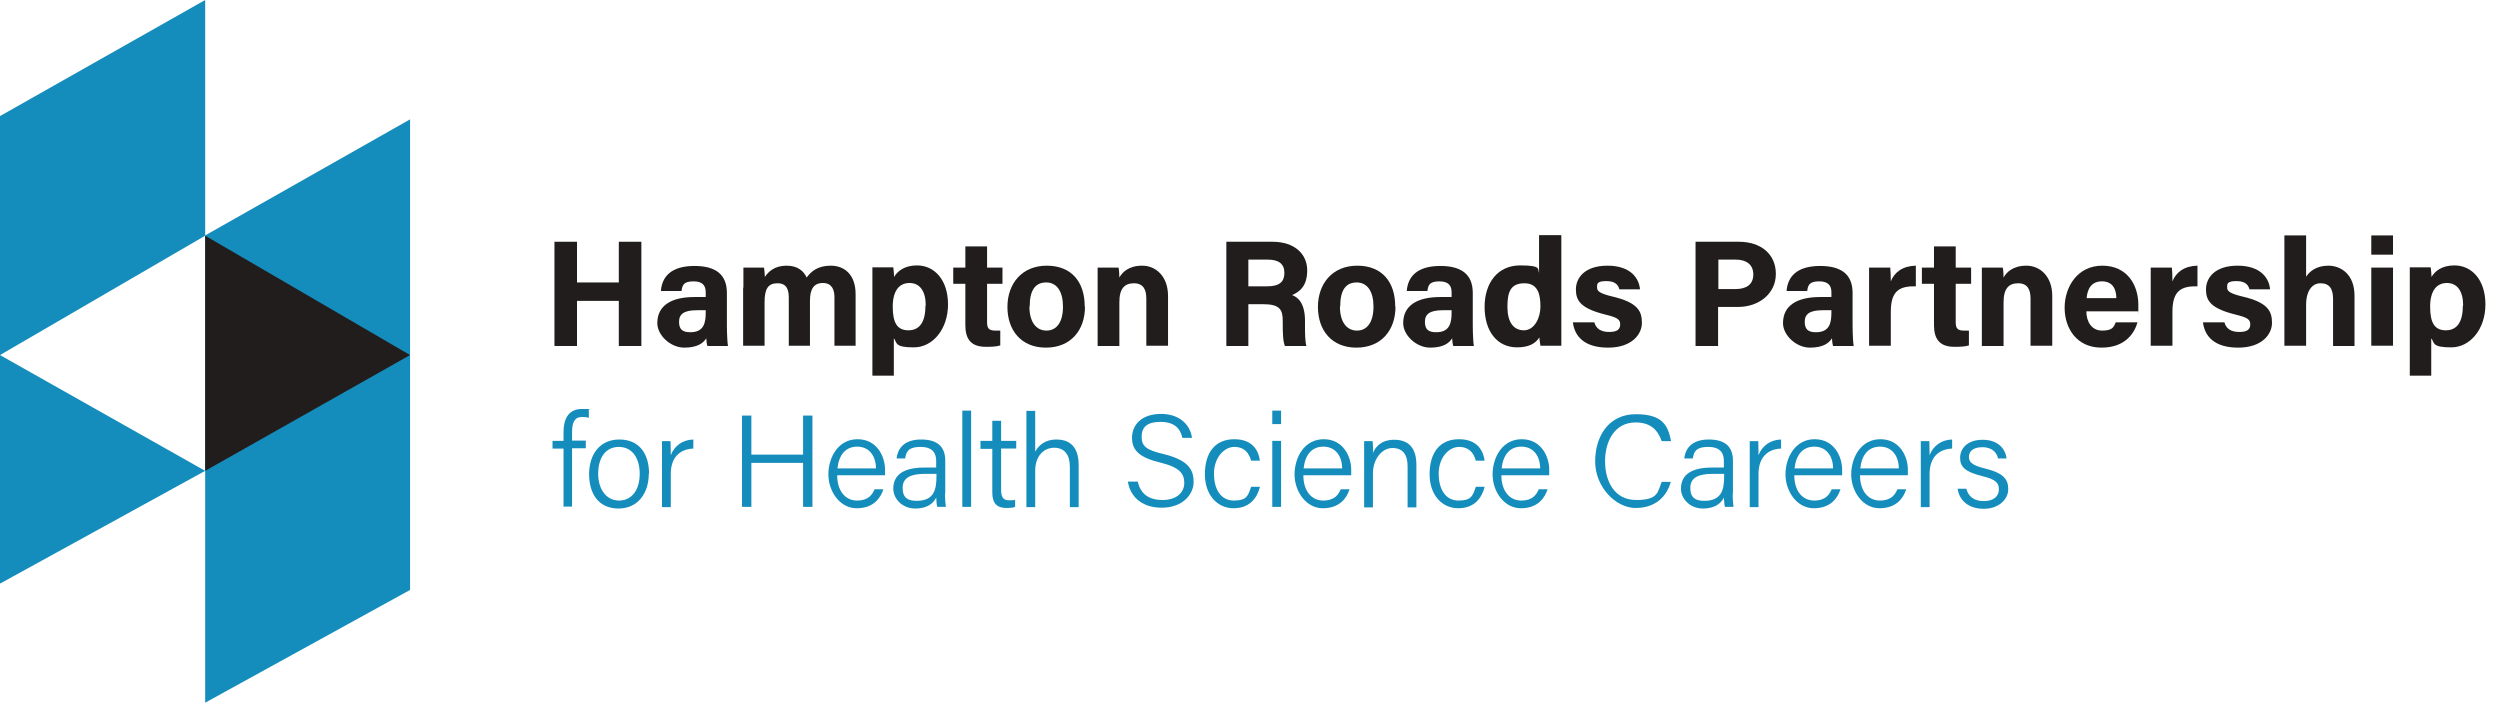 <?xml version="1.0" encoding="UTF-8"?>
<svg xmlns="http://www.w3.org/2000/svg" id="Layer_1" version="1.1" viewBox="0 0 909 255.5">
  <defs>
    <style>
      .st0 {
        fill: #211d1d;
      }

      .st1 {
        fill: #158dbc;
      }
    </style>
  </defs>
  <g>
    <path class="st0" d="M201.6,87.9h8.2v14.8h15.2v-14.8h8.2v37.9h-8.2v-16.4h-15.2v16.4h-8.2v-37.9Z"></path>
    <path class="st0" d="M264.3,118.4c0,2.7.2,6.7.4,7.4h-7.5c-.2-.6-.4-2.1-.4-2.8-1,1.6-3,3.4-8,3.4s-9.8-4.5-9.8-8.9c0-6.5,5.2-9.5,13.5-9.5h4.1v-1.7c0-2-.7-4-4.4-4s-4.1,1.4-4.4,3.5h-7.5c.4-5.1,3.6-9.1,12.2-9.1,7.6,0,11.8,3,11.8,9.8v12ZM256.6,112.8h-3.2c-4.7,0-6.5,1.4-6.5,4.2s1.3,3.8,4.1,3.8c5,0,5.6-3.5,5.6-7.2v-.7Z"></path>
    <path class="st0" d="M270.3,104.6c0-2.5,0-4.9,0-7.3h7.5c.1.7.3,2.3.3,3.4,1.4-2.1,3.7-4.1,7.9-4.1s6.3,2.1,7.3,4.3c1.7-2.3,4.1-4.3,8.8-4.3s9,3,9,10.4v18.7h-7.7v-17.7c0-2.6-.9-5.1-4.2-5.1s-4.7,2.2-4.7,6.5v16.3h-7.7v-17.4c0-2.9-.7-5.3-4.1-5.3s-4.7,2-4.7,6.8v15.9h-7.8v-21.1Z"></path>
    <path class="st0" d="M325,123.2v13.4h-7.8v-32.5c0-2.3,0-4.6,0-6.9h7.6c.1.8.3,2.5.3,3.5,1.2-2.1,3.8-4.2,8.3-4.2,6.4,0,11.3,5.3,11.3,14.2s-5.5,15.6-12.4,15.6-6.1-1.5-7.2-3.2ZM336.6,111.1c0-5.2-2.1-8.2-5.9-8.2s-6.1,2.9-6.1,8.6,1.5,8.6,5.7,8.6,6.2-3.2,6.2-9Z"></path>
    <path class="st0" d="M346.6,97.3h4.4v-7.7h7.9v7.7h5.6v5.9h-5.6v14c0,2.2.7,3,3,3s1.2,0,1.8,0v5.4c-1.6.5-3.7.5-5.3.5-5.5,0-7.4-3-7.4-7.9v-15h-4.4v-5.9Z"></path>
    <path class="st0" d="M394.5,111.5c0,8.6-5.2,14.9-14.2,14.9s-14-6.3-14-14.8,5.3-15,14.3-15,13.8,5.9,13.8,14.8ZM374.3,111.5c0,5.5,2.4,8.7,6.2,8.7s6-3.2,6-8.7-2.2-8.8-6.1-8.8-6,2.7-6,8.7Z"></path>
    <path class="st0" d="M399.1,104.5c0-2.4,0-5.1,0-7.2h7.6c.2.7.3,2.7.3,3.6,1-1.8,3.3-4.3,8.3-4.3s9.4,3.9,9.4,11v18.1h-7.9v-17.2c0-3.2-1.1-5.5-4.5-5.5s-5.3,1.9-5.3,6.9v15.9h-7.9v-21.3Z"></path>
    <path class="st0" d="M453.9,110.6v15.2h-8v-37.9h16.7c8.3,0,12.7,4.6,12.7,10.4s-2.8,7.8-5.5,9c1.9.7,4.7,2.6,4.7,9.4v1.9c0,2.5,0,5.4.5,7.2h-7.8c-.7-1.6-.8-4.5-.8-8.5v-.6c0-4.1-1-6.1-7.2-6.1h-5.4ZM453.9,104.1h6.9c4.5,0,6.2-1.7,6.2-4.9s-2-4.8-6-4.8h-7.1v9.7Z"></path>
    <path class="st0" d="M507.4,111.5c0,8.6-5.2,14.9-14.2,14.9s-14-6.3-14-14.8,5.3-15,14.3-15,13.8,5.9,13.8,14.8ZM487.2,111.5c0,5.5,2.4,8.7,6.2,8.7s6-3.2,6-8.7-2.2-8.8-6.1-8.8-6,2.7-6,8.7Z"></path>
    <path class="st0" d="M535.5,118.4c0,2.7.2,6.7.4,7.4h-7.5c-.2-.6-.4-2.1-.4-2.8-1,1.6-3,3.4-8,3.4s-9.8-4.5-9.8-8.9c0-6.5,5.2-9.5,13.5-9.5h4.1v-1.7c0-2-.7-4-4.4-4s-4.1,1.4-4.4,3.5h-7.5c.4-5.1,3.6-9.1,12.2-9.1,7.6,0,11.8,3,11.8,9.8v12ZM527.8,112.8h-3.2c-4.7,0-6.5,1.4-6.5,4.2s1.3,3.8,4.1,3.8c5,0,5.6-3.5,5.6-7.2v-.7Z"></path>
    <path class="st0" d="M567.7,85.6v32.3c0,2.6,0,5.2,0,7.8h-7.6c-.2-.9-.3-2.3-.4-3-1.4,2.2-3.8,3.6-8.1,3.6-7.2,0-11.8-5.8-11.8-14.7s4.9-15.1,12.9-15.1,6.3,1.4,6.9,2.7v-13.7h7.9ZM548.1,111.6c0,5.5,2.2,8.5,6,8.5s6-4.5,6-8.6-.7-8.5-5.8-8.5-6.2,3.2-6.2,8.6Z"></path>
    <path class="st0" d="M579.7,117.2c.6,2.3,2.4,3.5,5.4,3.5s4-1,4-2.8-1.2-2.5-5.3-3.5c-9.3-2.3-10.8-5.2-10.8-9.2s3-8.6,11.5-8.6,11.5,4.7,11.8,8.6h-7.5c-.3-1.1-1-3-4.7-3s-3.4,1.2-3.4,2.4.9,2.1,5.5,3.2c9.5,2.2,10.8,5.5,10.8,9.6s-3.6,9-12.3,9-12.2-4.2-12.8-9.2h7.7Z"></path>
    <path class="st0" d="M616.5,87.9h15.7c8.1,0,13.5,4.5,13.5,11.7s-6.2,12-13.7,12h-7.3v14.2h-8.2v-37.9ZM624.7,105.1h6.3c3.8,0,6.5-1.5,6.5-5.3s-2.8-5.4-6.3-5.4h-6.4v10.7Z"></path>
    <path class="st0" d="M673.6,118.4c0,2.7.2,6.7.4,7.4h-7.5c-.2-.6-.4-2.1-.4-2.8-1,1.6-3,3.4-8,3.4s-9.8-4.5-9.8-8.9c0-6.5,5.2-9.5,13.5-9.5h4.1v-1.7c0-2-.7-4-4.4-4s-4.1,1.4-4.4,3.5h-7.5c.4-5.1,3.6-9.1,12.2-9.1,7.6,0,11.8,3,11.8,9.8v12ZM665.9,112.8h-3.2c-4.7,0-6.5,1.4-6.5,4.2s1.3,3.8,4.1,3.8c5,0,5.6-3.5,5.6-7.2v-.7Z"></path>
    <path class="st0" d="M679.6,105c0-2.8,0-5.3,0-7.7h7.7c.1.6.2,3.5.2,5,1.3-3.3,4.3-5.6,9.1-5.7v7.5c-5.7-.1-9.1,1.4-9.1,9.2v12.4h-7.9v-20.7Z"></path>
    <path class="st0" d="M698.8,97.3h4.4v-7.7h7.9v7.7h5.6v5.9h-5.6v14c0,2.2.7,3,3,3s1.2,0,1.8,0v5.4c-1.6.5-3.7.5-5.3.5-5.5,0-7.4-3-7.4-7.9v-15h-4.4v-5.9Z"></path>
    <path class="st0" d="M720.6,104.5c0-2.4,0-5.1,0-7.2h7.6c.2.7.3,2.7.3,3.6,1-1.8,3.3-4.3,8.3-4.3s9.4,3.9,9.4,11v18.1h-7.9v-17.2c0-3.2-1.1-5.5-4.5-5.5s-5.3,1.9-5.3,6.9v15.9h-7.9v-21.3Z"></path>
    <path class="st0" d="M758.6,113.2c0,3.6,1.8,7,5.7,7s4.2-1.3,5-3h7.9c-1,3.5-4.1,9.2-13.1,9.2s-13.4-7-13.4-14.5,4.6-15.3,13.7-15.3,13.1,7.1,13.1,14.2,0,1.6-.1,2.4h-18.8ZM769.5,108.4c0-3.3-1.4-6.1-5.2-6.1s-5.3,2.6-5.6,6.1h10.8Z"></path>
    <path class="st0" d="M782,105c0-2.8,0-5.3,0-7.7h7.7c.1.6.2,3.5.2,5,1.3-3.3,4.3-5.6,9.1-5.7v7.5c-5.7-.1-9.1,1.4-9.1,9.2v12.4h-7.9v-20.7Z"></path>
    <path class="st0" d="M808.8,117.2c.6,2.3,2.4,3.5,5.4,3.5s4-1,4-2.8-1.2-2.5-5.3-3.5c-9.3-2.3-10.8-5.2-10.8-9.2s3-8.6,11.5-8.6,11.5,4.7,11.8,8.6h-7.5c-.3-1.1-1-3-4.7-3s-3.4,1.2-3.4,2.4.9,2.1,5.5,3.2c9.5,2.2,10.8,5.5,10.8,9.6s-3.6,9-12.3,9-12.2-4.2-12.8-9.2h7.7Z"></path>
    <path class="st0" d="M838.5,85.6v15c1.2-1.8,3.6-4,8.1-4s9.5,3.1,9.5,10.9v18.3h-7.8v-17.1c0-3.7-1.3-5.7-4.6-5.7s-5.2,3.3-5.2,7.6v15.1h-7.9v-40.1h7.9Z"></path>
    <path class="st0" d="M862.2,85.6h7.9v7h-7.9v-7ZM862.2,97.3h7.9v28.4h-7.9v-28.4Z"></path>
    <path class="st0" d="M884,123.2v13.4h-7.8v-32.5c0-2.3,0-4.6,0-6.9h7.6c.1.8.3,2.5.3,3.5,1.2-2.1,3.8-4.2,8.3-4.2,6.4,0,11.3,5.3,11.3,14.2s-5.5,15.6-12.4,15.6-6.1-1.5-7.2-3.2ZM895.6,111.1c0-5.2-2.1-8.2-5.9-8.2s-6.1,2.9-6.1,8.6,1.5,8.6,5.7,8.6,6.2-3.2,6.2-9Z"></path>
  </g>
  <g>
    <path class="st1" d="M204.9,184.3v-21.2h-4v-2.8h4v-3.2c0-4.2,1.4-8.4,6.7-8.4s1.9.1,2.5.3v2.9c-.7-.2-1.7-.3-2.4-.3-2.7,0-3.7,1.8-3.7,5.6v3h5v2.8h-5v21.2h-3.2Z"></path>
    <path class="st1" d="M235.9,172.3c0,6.8-3.8,12.6-11,12.6s-10.7-5.3-10.7-12.5,3.9-12.6,11-12.6,10.8,5,10.8,12.5ZM217.5,172.3c0,5.5,2.9,9.7,7.6,9.7s7.5-4,7.5-9.7-2.7-9.8-7.6-9.8-7.5,4.1-7.5,9.7Z"></path>
    <path class="st1" d="M240.7,166.9c0-3.7,0-5.5,0-6.5h3.1c0,.7.1,2.4.1,5.1,1.3-3.4,4.3-5.6,8.2-5.7v3.3c-5,.2-8.2,3.3-8.2,9.2v12.1h-3.2v-17.4Z"></path>
    <path class="st1" d="M269.8,151.1h3.4v14.2h18.8v-14.2h3.4v33.2h-3.4v-16h-18.8v16h-3.4v-33.2Z"></path>
    <path class="st1" d="M304.4,172.8c0,5.6,2.9,9.2,7.2,9.2s5.6-2.3,6.4-4.1h3.2c-1,3.1-3.5,6.9-9.7,6.9s-10.3-6.2-10.3-12.3,3.5-12.8,10.6-12.8,10,6.3,10,11.1,0,1.3,0,2h-17.3ZM318.5,170.3c0-4.4-2.4-7.9-6.8-7.9s-6.7,3.2-7.2,7.9h13.9Z"></path>
    <path class="st1" d="M343.6,179.4c0,2.1.2,4.1.3,4.9h-3.1c-.2-.6-.3-1.6-.4-3.4-.8,1.7-2.8,4-7.6,4s-8-3.6-8-7.2c0-5.3,4.1-7.7,11.3-7.7h4.3v-2.3c0-2.3-.7-5.2-5.7-5.2s-5.2,2.3-5.6,4.2h-3.1c.3-2.9,2.1-6.9,8.9-6.9,5.6,0,8.8,2.3,8.8,7.7v12ZM340.5,172.3h-4.3c-5.1,0-8,1.4-8,5.1s2,4.7,5.1,4.7c6.4,0,7.2-4.2,7.2-9v-.8Z"></path>
    <path class="st1" d="M349.9,184.3v-35h3.2v35h-3.2Z"></path>
    <path class="st1" d="M356.5,160.3h4.3v-7.3h3.2v7.3h5.5v2.8h-5.5v14.9c0,2.5.6,3.9,2.8,3.9s1.6,0,2.3-.2v2.6c-.9.4-2.2.4-3.2.4-3.4,0-5.1-1.7-5.1-5.6v-15.9h-4.3v-2.8Z"></path>
    <path class="st1" d="M376.4,149.3v14.9c1.3-2.3,3.6-4.4,7.7-4.4s8.1,1.9,8.1,9.3v15.3h-3.2v-14.7c0-4.4-2-6.9-5.7-6.9s-6.9,2.9-6.9,8.4v13.2h-3.2v-35h3.2Z"></path>
    <path class="st1" d="M413.7,175.2c1,4.2,3.8,6.6,9,6.6s7.9-2.8,7.9-6.2-1.7-5.7-8.7-7.4c-7.4-1.8-10.3-4.3-10.3-9s3.4-8.7,10.6-8.7,10.7,4.5,11.2,8.7h-3.5c-.7-3.3-2.8-5.8-7.9-5.8s-6.9,2-6.9,5.5,2,4.8,8,6.2c9.4,2.3,10.9,6,10.9,10.2s-3.7,9.3-11.6,9.3-11.6-4.7-12.3-9.5h3.5Z"></path>
    <path class="st1" d="M458.1,177.1c-1.1,4.2-3.9,7.7-9.6,7.7s-10.4-4.6-10.4-12.4,3.7-12.7,10.7-12.7,8.9,4.6,9.3,7.8h-3.2c-.7-2.6-2.3-5-6.1-5s-7.4,4-7.4,9.7,2.5,9.8,7.2,9.8,5.2-1.7,6.3-5h3.2Z"></path>
    <path class="st1" d="M462.6,149.3h3.2v4.9h-3.2v-4.9ZM462.6,160.3h3.2v24h-3.2v-24Z"></path>
    <path class="st1" d="M473.9,172.8c0,5.6,2.9,9.2,7.2,9.2s5.6-2.3,6.4-4.1h3.2c-1,3.1-3.5,6.9-9.7,6.9s-10.3-6.2-10.3-12.3,3.5-12.8,10.6-12.8,10,6.3,10,11.1,0,1.3,0,2h-17.3ZM488,170.3c0-4.4-2.4-7.9-6.8-7.9s-6.7,3.2-7.2,7.9h13.9Z"></path>
    <path class="st1" d="M496,166.4c0-2.1,0-4.1,0-6h3.1c.1.7.2,3.6.1,4.3,1-2.3,3-4.8,7.8-4.8s8,2.6,8,9.1v15.5h-3.2v-15c0-4-1.6-6.6-5.5-6.6s-7.1,4.1-7.1,9.2v12.4h-3.2v-17.9Z"></path>
    <path class="st1" d="M539.8,177.1c-1.1,4.2-3.9,7.7-9.6,7.7s-10.4-4.6-10.4-12.4,3.7-12.7,10.7-12.7,8.9,4.6,9.3,7.8h-3.2c-.7-2.6-2.3-5-6.1-5s-7.4,4-7.4,9.7,2.5,9.8,7.2,9.8,5.2-1.7,6.3-5h3.2Z"></path>
    <path class="st1" d="M545.9,172.8c0,5.6,2.9,9.2,7.2,9.2s5.6-2.3,6.4-4.1h3.2c-1,3.1-3.5,6.9-9.7,6.9s-10.3-6.2-10.3-12.3,3.5-12.8,10.6-12.8,10,6.3,10,11.1,0,1.3,0,2h-17.3ZM560,170.3c0-4.4-2.4-7.9-6.8-7.9s-6.7,3.2-7.2,7.9h13.9Z"></path>
    <path class="st1" d="M607.5,175.2c-1.5,5.4-5.6,9.5-12.8,9.5s-14.7-7.6-14.7-16.9,5-17.2,14.8-17.2,11.7,4.2,12.8,9.8h-3.4c-1.4-4-4-6.8-9.5-6.8-7.8,0-11.1,7.1-11.1,14.1s3.2,14.1,11.3,14.1,7.8-2.9,9.3-6.6h3.4Z"></path>
    <path class="st1" d="M630,179.4c0,2.1.2,4.1.3,4.9h-3.1c-.2-.6-.3-1.6-.4-3.4-.8,1.7-2.8,4-7.6,4s-8-3.6-8-7.2c0-5.3,4.1-7.7,11.3-7.7h4.3v-2.3c0-2.3-.7-5.2-5.7-5.2s-5.2,2.3-5.6,4.2h-3.1c.3-2.9,2.1-6.9,8.9-6.9,5.6,0,8.8,2.3,8.8,7.7v12ZM626.9,172.3h-4.3c-5.1,0-8,1.4-8,5.1s2,4.7,5.1,4.7c6.4,0,7.2-4.2,7.2-9v-.8Z"></path>
    <path class="st1" d="M636.2,166.9c0-3.7,0-5.5,0-6.5h3.1c0,.7.1,2.4.1,5.1,1.3-3.4,4.3-5.6,8.2-5.7v3.3c-5,.2-8.2,3.3-8.2,9.2v12.1h-3.2v-17.4Z"></path>
    <path class="st1" d="M652.4,172.8c0,5.6,2.9,9.2,7.2,9.2s5.6-2.3,6.4-4.1h3.2c-1,3.1-3.5,6.9-9.7,6.9s-10.3-6.2-10.3-12.3,3.5-12.8,10.6-12.8,10,6.3,10,11.1,0,1.3,0,2h-17.3ZM666.5,170.3c0-4.4-2.4-7.9-6.8-7.9s-6.7,3.2-7.2,7.9h13.9Z"></path>
    <path class="st1" d="M676.3,172.8c0,5.6,2.9,9.2,7.2,9.2s5.6-2.3,6.4-4.1h3.2c-1,3.1-3.5,6.9-9.7,6.9s-10.3-6.2-10.3-12.3,3.5-12.8,10.6-12.8,10,6.3,10,11.1,0,1.3,0,2h-17.3ZM690.4,170.3c0-4.4-2.4-7.9-6.8-7.9s-6.7,3.2-7.2,7.9h13.9Z"></path>
    <path class="st1" d="M698.4,166.9c0-3.7,0-5.5,0-6.5h3.1c0,.7.1,2.4.1,5.1,1.3-3.4,4.3-5.6,8.2-5.7v3.3c-5,.2-8.2,3.3-8.2,9.2v12.1h-3.2v-17.4Z"></path>
    <path class="st1" d="M714.9,177.6c.8,2.9,2.8,4.6,6.4,4.6s5.5-1.8,5.5-4.2-1.1-3.7-6.1-4.9c-6.5-1.6-8-3.5-8-6.7s2.5-6.5,8.2-6.5,8.3,3.4,8.7,6.8h-3.1c-.4-1.8-1.8-4.1-5.7-4.1s-4.9,1.9-4.9,3.6,1.1,3,5.7,4.1c7,1.7,8.6,4,8.6,7.6s-3.4,7.1-8.9,7.1-8.9-3-9.5-7.3h3.2Z"></path>
  </g>
  <polygon class="st1" points="74.6 85.6 149.1 43.4 149.1 214.5 74.6 255.5 74.6 85.6"></polygon>
  <g>
    <polygon class="st1" points="74.6 0 0 42.2 0 129.1 74.6 85.7 74.6 0"></polygon>
    <polygon class="st1" points="74.6 171.2 0 129.1 0 212.2 74.6 171.2"></polygon>
  </g>
  <polygon class="st0" points="149.1 129.1 74.6 85.7 74.6 171.2 149.1 129.1"></polygon>
</svg>
